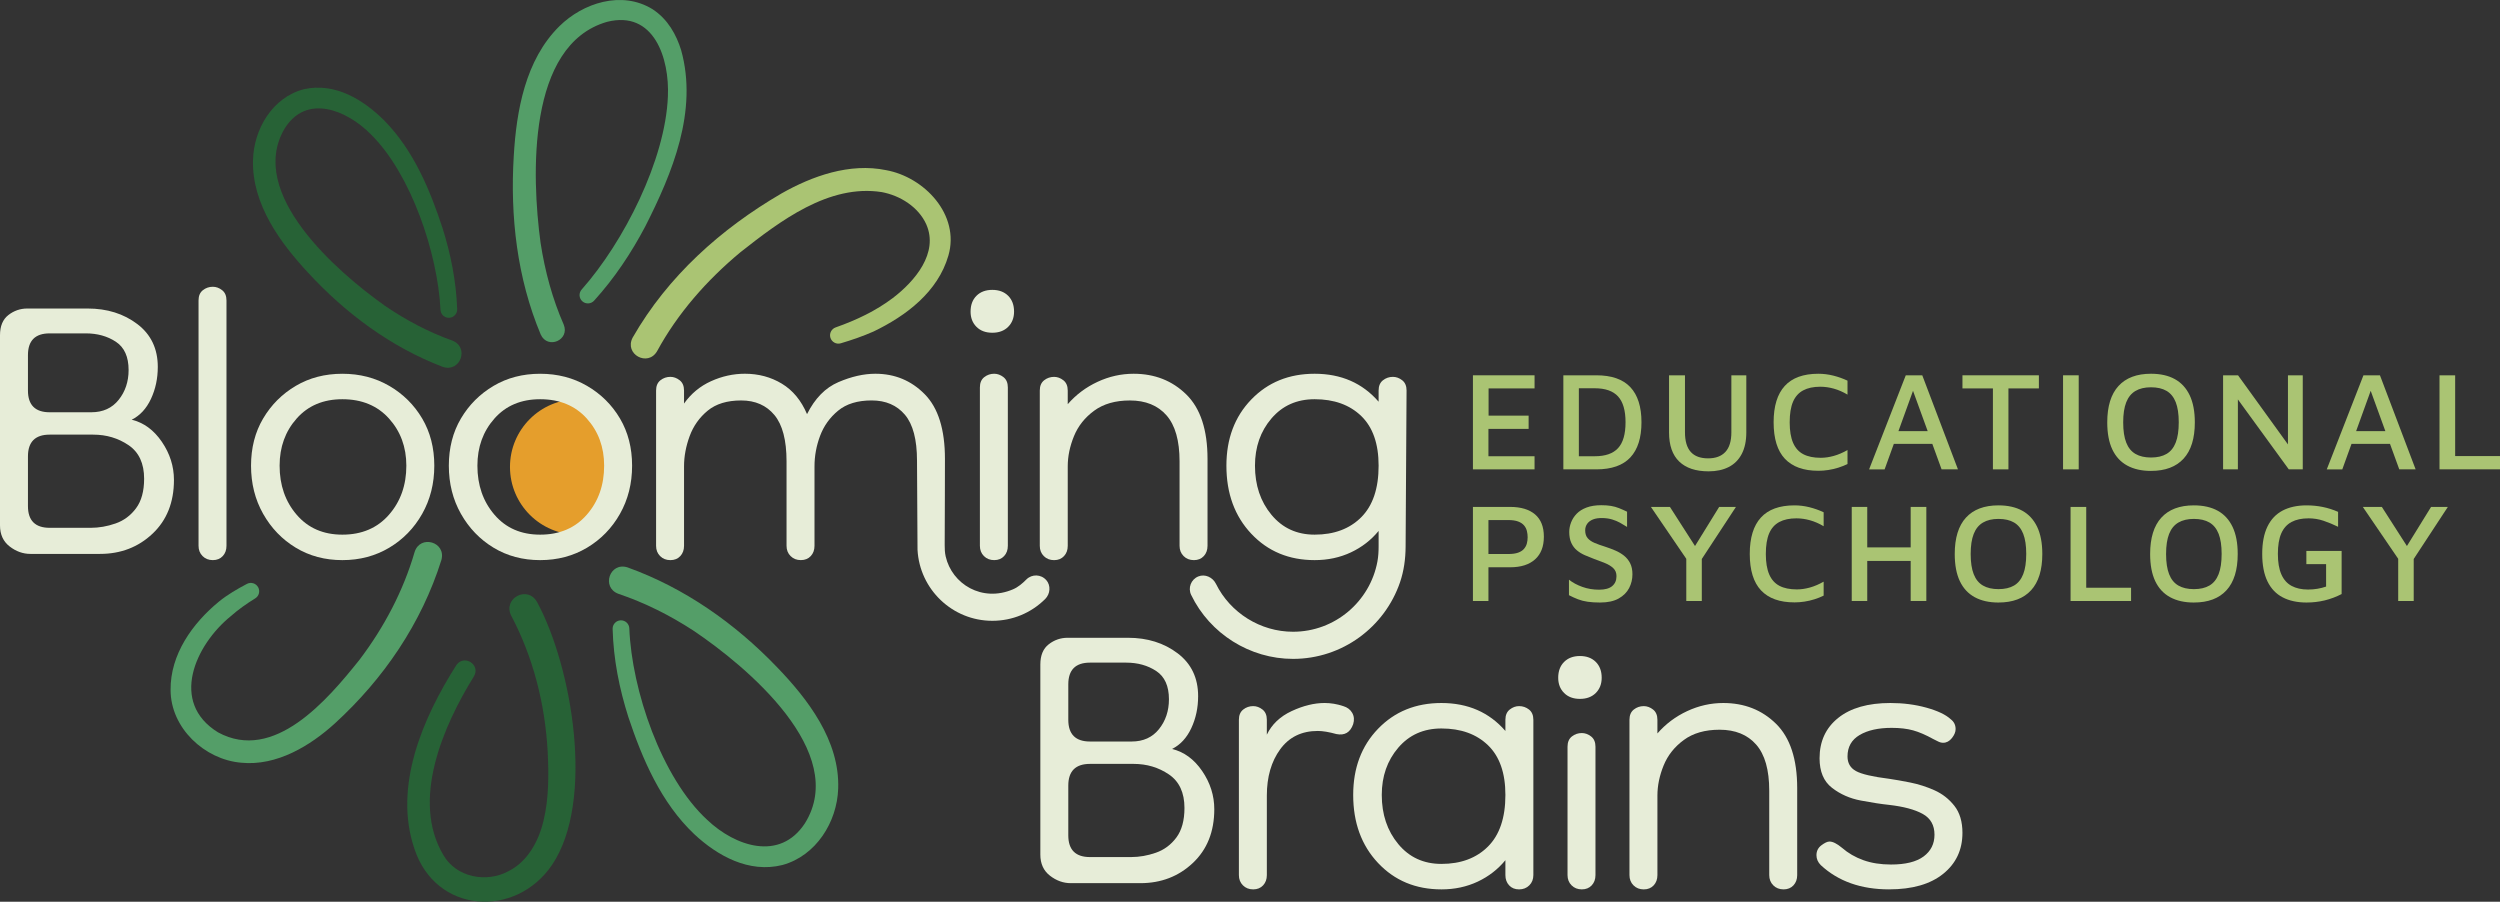 <?xml version="1.0" encoding="UTF-8" standalone="no"?>
<svg
   data-name="Layer 1"
   version="1.1"
   viewBox="0 0 356.107 128.442"
   fill="#000000"
   data-color-origin="#000000"
   data-color-type="fill"
   id="svg42"
   width="356.107"
   height="128.442"
   xmlns:inkscape="http://www.inkscape.org/namespaces/inkscape"
   xmlns:sodipodi="http://sodipodi.sourceforge.net/DTD/sodipodi-0.dtd"
   xmlns="http://www.w3.org/2000/svg"
   xmlns:svg="http://www.w3.org/2000/svg">
  <rect x="0" y="0" width="356.107" height="128.442" fill="#333333" stroke="none"/>
  <sodipodi:namedview
     id="namedview1"
     pagecolor="#ffffff"
     bordercolor="#000000"
     borderopacity="0.25"
     inkscape:showpageshadow="2"
     inkscape:pageopacity="0.0"
     inkscape:pagecheckerboard="0"
     inkscape:deskcolor="#d1d1d1" />
  <defs
     id="defs42" />
  <path
     fill="#aac473"
     d="m 209.808,66.857 v -13.398 h 8.778 v 1.868 h -6.549 v 3.877 h 5.704 v 1.888 h -5.725 v 3.897 h 6.569 v 1.868 h -8.778 z"
     class=" bl-fill-0"
     data-color-origin="#aac473"
     data-color-type="fill"
     id="path1" />
  <path
     fill="#aac473"
     d="m 222.688,66.857 v -13.398 h 4.7 c 2.17,0 3.783,0.562 4.841,1.687 1.057,1.125 1.587,2.792 1.587,5.002 0,2.21 -0.53,3.88 -1.587,5.011 -1.058,1.132 -2.672,1.698 -4.841,1.698 h -4.7 z m 2.209,-1.868 h 2.27 c 1.5,0 2.604,-0.385 3.314,-1.155 0.71,-0.77 1.065,-1.999 1.065,-3.686 0,-1.674 -0.354,-2.899 -1.065,-3.676 -0.71,-0.777 -1.815,-1.165 -3.314,-1.165 h -2.27 z"
     class=" bl-fill-0"
     data-color-origin="#aac473"
     data-color-type="fill"
     id="path2" />
  <path
     fill="#aac473"
     d="m 243.367,67.138 c -1.821,0 -3.214,-0.465 -4.178,-1.396 -0.965,-0.93 -1.446,-2.313 -1.446,-4.148 v -8.135 h 2.27 v 8.115 c 0,1.259 0.275,2.192 0.824,2.802 0.549,0.609 1.373,0.914 2.47,0.914 1.072,0 1.892,-0.305 2.461,-0.914 0.569,-0.609 0.853,-1.543 0.853,-2.802 v -8.115 h 2.129 v 8.135 c 0,1.219 -0.218,2.243 -0.653,3.074 -0.435,0.83 -1.055,1.45 -1.858,1.858 -0.803,0.409 -1.761,0.613 -2.873,0.613 z"
     class=" bl-fill-0"
     data-color-origin="#aac473"
     data-color-type="fill"
     id="path3" />
  <path
     fill="#aac473"
     d="m 259.008,67.058 c -2.103,0 -3.69,-0.569 -4.761,-1.707 -1.072,-1.138 -1.607,-2.873 -1.607,-5.202 0,-2.291 0.528,-4.014 1.586,-5.173 1.058,-1.158 2.651,-1.737 4.781,-1.737 0.71,0 1.416,0.087 2.119,0.261 0.703,0.175 1.382,0.415 2.039,0.723 v 1.988 c -0.656,-0.388 -1.309,-0.673 -1.958,-0.853 -0.65,-0.181 -1.289,-0.271 -1.919,-0.271 -0.978,0 -1.791,0.174 -2.441,0.522 -0.649,0.348 -1.131,0.891 -1.446,1.627 -0.315,0.737 -0.472,1.714 -0.472,2.933 0,1.192 0.16,2.16 0.482,2.903 0.321,0.744 0.807,1.286 1.456,1.627 0.649,0.341 1.476,0.512 2.481,0.512 0.603,0 1.225,-0.09 1.868,-0.271 0.643,-0.18 1.292,-0.458 1.949,-0.834 v 1.989 c -0.402,0.201 -0.837,0.375 -1.306,0.522 -0.469,0.148 -0.944,0.258 -1.426,0.332 -0.482,0.074 -0.958,0.111 -1.426,0.111 z"
     class=" bl-fill-0"
     data-color-origin="#aac473"
     data-color-type="fill"
     id="path4" />
  <path
     fill="#aac473"
     d="m 266.24,66.857 5.223,-13.398 h 2.351 l 5.082,13.398 h -2.33 l -4.479,-12.313 0.844,-0.08 -4.48,12.394 h -2.209 z m 2.571,-3.635 0.643,-1.808 h 6.368 l 0.18,1.808 h -7.191 z"
     class=" bl-fill-0"
     data-color-origin="#aac473"
     data-color-type="fill"
     id="path5" />
  <path
     fill="#aac473"
     d="m 283.877,66.857 v -11.53 h -4.339 v -1.868 h 10.887 v 1.868 h -4.338 v 11.53 z"
     class=" bl-fill-0"
     data-color-origin="#aac473"
     data-color-type="fill"
     id="path6" />
  <path
     fill="#aac473"
     d="m 293.867,66.857 v -13.398 h 2.23 v 13.398 z"
     class=" bl-fill-0"
     data-color-origin="#aac473"
     data-color-type="fill"
     id="path7" />
  <path
     fill="#aac473"
     d="m 306.39,67.078 c -1.325,0 -2.454,-0.254 -3.385,-0.763 -0.931,-0.509 -1.637,-1.272 -2.119,-2.291 -0.482,-1.017 -0.723,-2.303 -0.723,-3.857 0,-2.29 0.532,-4.017 1.597,-5.183 1.065,-1.165 2.608,-1.747 4.63,-1.747 1.339,0 2.471,0.254 3.395,0.763 0.924,0.509 1.63,1.276 2.119,2.3 0.488,1.024 0.733,2.313 0.733,3.866 0,2.277 -0.532,3.998 -1.597,5.162 -1.065,1.165 -2.615,1.748 -4.65,1.748 z m 0,-1.908 c 0.897,0 1.637,-0.171 2.22,-0.513 0.583,-0.341 1.017,-0.88 1.306,-1.617 0.288,-0.736 0.432,-1.7 0.432,-2.892 0,-1.178 -0.144,-2.133 -0.432,-2.863 -0.288,-0.73 -0.723,-1.265 -1.306,-1.607 -0.583,-0.341 -1.323,-0.512 -2.22,-0.512 -0.883,0 -1.62,0.174 -2.209,0.522 -0.589,0.348 -1.028,0.887 -1.316,1.617 -0.288,0.73 -0.432,1.684 -0.432,2.862 0,1.179 0.143,2.136 0.432,2.873 0.288,0.737 0.727,1.276 1.316,1.617 0.589,0.341 1.326,0.513 2.209,0.513 z"
     class=" bl-fill-0"
     data-color-origin="#aac473"
     data-color-type="fill"
     id="path8" />
  <path
     fill="#aac473"
     d="m 316.663,66.857 v -13.398 h 2.129 l 7.733,10.707 -0.623,1.205 v -11.912 h 2.109 v 13.398 h -1.989 l -7.954,-10.928 0.703,-0.984 v 11.912 h -2.109 z"
     class=" bl-fill-0"
     data-color-origin="#aac473"
     data-color-type="fill"
     id="path9" />
  <path
     fill="#aac473"
     d="m 331.433,66.857 5.223,-13.398 h 2.351 l 5.082,13.398 h -2.33 l -4.479,-12.313 0.844,-0.08 -4.48,12.394 h -2.209 z m 2.571,-3.635 0.643,-1.808 h 6.368 l 0.18,1.808 h -7.191 z"
     class=" bl-fill-0"
     data-color-origin="#aac473"
     data-color-type="fill"
     id="path10" />
  <path
     fill="#aac473"
     d="m 347.489,66.857 v -13.398 h 2.23 v 11.509 h 6.388 v 1.888 z"
     class=" bl-fill-0"
     data-color-origin="#aac473"
     data-color-type="fill"
     id="path11" />
  <path
     fill="#aac473"
     d="m 212.018,80.804 v 4.801 h -2.209 v -13.398 h 5.303 c 1.527,0 2.708,0.355 3.545,1.065 0.837,0.71 1.255,1.767 1.255,3.174 0,1.407 -0.418,2.484 -1.255,3.234 -0.837,0.75 -2.018,1.125 -3.545,1.125 h -3.094 z m 0,-1.888 h 2.812 c 0.575,0 1.044,-0.063 1.406,-0.191 0.362,-0.127 0.643,-0.307 0.844,-0.542 0.201,-0.234 0.337,-0.492 0.411,-0.773 0.074,-0.281 0.111,-0.575 0.111,-0.883 0,-0.308 -0.037,-0.609 -0.111,-0.904 -0.074,-0.294 -0.21,-0.559 -0.411,-0.793 -0.201,-0.234 -0.483,-0.418 -0.844,-0.552 -0.362,-0.134 -0.83,-0.201 -1.406,-0.201 h -2.812 z"
     class=" bl-fill-0"
     data-color-origin="#aac473"
     data-color-type="fill"
     id="path12" />
  <path
     fill="#aac473"
     d="m 227.927,85.826 c -0.67,0 -1.259,-0.037 -1.768,-0.111 -0.509,-0.074 -0.971,-0.191 -1.386,-0.352 -0.415,-0.16 -0.844,-0.354 -1.286,-0.583 v -2.209 c 0.522,0.415 1.155,0.757 1.898,1.025 0.743,0.268 1.543,0.402 2.4,0.402 0.83,0 1.449,-0.171 1.858,-0.512 0.409,-0.341 0.613,-0.813 0.613,-1.416 0,-0.468 -0.15,-0.847 -0.452,-1.135 -0.301,-0.288 -0.7,-0.532 -1.195,-0.734 -0.496,-0.201 -1.024,-0.402 -1.587,-0.602 -0.428,-0.161 -0.85,-0.332 -1.265,-0.513 -0.415,-0.18 -0.79,-0.408 -1.125,-0.683 -0.335,-0.275 -0.603,-0.626 -0.804,-1.055 -0.201,-0.428 -0.301,-0.957 -0.301,-1.587 0,-0.442 0.087,-0.891 0.261,-1.346 0.174,-0.455 0.439,-0.867 0.794,-1.235 0.354,-0.368 0.823,-0.663 1.406,-0.884 0.583,-0.221 1.282,-0.332 2.1,-0.332 0.535,0 1,0.033 1.396,0.101 0.394,0.067 0.77,0.171 1.125,0.311 0.354,0.141 0.74,0.311 1.155,0.512 v 2.17 c -0.335,-0.214 -0.673,-0.415 -1.014,-0.603 -0.341,-0.187 -0.713,-0.341 -1.115,-0.462 -0.402,-0.12 -0.851,-0.188 -1.346,-0.201 -0.562,-0.014 -1.025,0.054 -1.386,0.201 -0.362,0.147 -0.636,0.355 -0.823,0.623 -0.188,0.268 -0.282,0.576 -0.282,0.924 0,0.469 0.117,0.841 0.352,1.115 0.234,0.275 0.566,0.502 0.995,0.683 0.428,0.18 0.924,0.358 1.486,0.532 0.495,0.161 0.978,0.341 1.446,0.542 0.468,0.201 0.883,0.445 1.245,0.734 0.362,0.288 0.653,0.646 0.874,1.074 0.221,0.429 0.332,0.958 0.332,1.587 0,0.696 -0.158,1.349 -0.472,1.958 -0.315,0.609 -0.811,1.105 -1.487,1.486 -0.676,0.382 -1.556,0.573 -2.641,0.573 z"
     class=" bl-fill-0"
     data-color-origin="#aac473"
     data-color-type="fill"
     id="path13" />
  <path
     fill="#aac473"
     d="m 240.2,85.605 v -6.006 l -5.041,-7.392 h 2.712 l 4.057,6.328 -0.904,-0.08 3.857,-6.247 h 2.391 l -5.203,7.934 0.341,-1.245 v 6.709 z"
     class=" bl-fill-0"
     data-color-origin="#aac473"
     data-color-type="fill"
     id="path14" />
  <path
     fill="#aac473"
     d="m 255.609,85.805 c -2.103,0 -3.69,-0.569 -4.761,-1.707 -1.072,-1.138 -1.607,-2.873 -1.607,-5.202 0,-2.291 0.528,-4.014 1.586,-5.173 1.058,-1.158 2.651,-1.737 4.781,-1.737 0.71,0 1.416,0.087 2.119,0.261 0.703,0.175 1.382,0.415 2.039,0.723 v 1.988 c -0.656,-0.388 -1.309,-0.673 -1.958,-0.853 -0.65,-0.181 -1.289,-0.271 -1.919,-0.271 -0.978,0 -1.791,0.174 -2.441,0.522 -0.649,0.348 -1.131,0.891 -1.446,1.627 -0.315,0.737 -0.472,1.714 -0.472,2.933 0,1.192 0.16,2.16 0.482,2.903 0.321,0.744 0.807,1.286 1.456,1.627 0.649,0.341 1.476,0.512 2.481,0.512 0.603,0 1.225,-0.09 1.868,-0.271 0.643,-0.18 1.292,-0.458 1.949,-0.834 v 1.989 c -0.402,0.201 -0.837,0.375 -1.306,0.522 -0.469,0.148 -0.944,0.258 -1.426,0.332 -0.482,0.074 -0.958,0.111 -1.426,0.111 z"
     class=" bl-fill-0"
     data-color-origin="#aac473"
     data-color-type="fill"
     id="path15" />
  <path
     fill="#aac473"
     d="m 263.766,85.605 v -13.398 h 2.209 v 5.765 h 6.187 v -5.765 h 2.23 v 13.398 h -2.23 v -5.704 h -6.187 v 5.704 z"
     class=" bl-fill-0"
     data-color-origin="#aac473"
     data-color-type="fill"
     id="path16" />
  <path
     fill="#aac473"
     d="m 284.665,85.826 c -1.325,0 -2.454,-0.254 -3.385,-0.763 -0.931,-0.509 -1.637,-1.272 -2.119,-2.291 -0.482,-1.017 -0.723,-2.303 -0.723,-3.857 0,-2.29 0.532,-4.017 1.597,-5.183 1.065,-1.165 2.608,-1.747 4.63,-1.747 1.339,0 2.471,0.254 3.395,0.763 0.924,0.509 1.63,1.276 2.119,2.3 0.488,1.024 0.733,2.313 0.733,3.866 0,2.277 -0.532,3.998 -1.597,5.162 -1.065,1.165 -2.615,1.748 -4.65,1.748 z m 0,-1.908 c 0.897,0 1.637,-0.171 2.22,-0.513 0.583,-0.341 1.017,-0.88 1.306,-1.617 0.288,-0.736 0.432,-1.7 0.432,-2.892 0,-1.178 -0.144,-2.133 -0.432,-2.863 -0.288,-0.73 -0.723,-1.265 -1.306,-1.607 -0.583,-0.341 -1.323,-0.512 -2.22,-0.512 -0.883,0 -1.62,0.174 -2.209,0.522 -0.589,0.348 -1.028,0.887 -1.316,1.617 -0.288,0.73 -0.432,1.684 -0.432,2.862 0,1.179 0.143,2.136 0.432,2.873 0.288,0.737 0.727,1.276 1.316,1.617 0.589,0.341 1.326,0.513 2.209,0.513 z"
     class=" bl-fill-0"
     data-color-origin="#aac473"
     data-color-type="fill"
     id="path17" />
  <path
     fill="#aac473"
     d="m 294.937,85.605 v -13.398 h 2.23 v 11.509 h 6.388 v 1.888 z"
     class=" bl-fill-0"
     data-color-origin="#aac473"
     data-color-type="fill"
     id="path18" />
  <path
     fill="#aac473"
     d="m 312.499,85.826 c -1.325,0 -2.454,-0.254 -3.385,-0.763 -0.931,-0.509 -1.637,-1.272 -2.119,-2.291 -0.482,-1.017 -0.723,-2.303 -0.723,-3.857 0,-2.29 0.532,-4.017 1.597,-5.183 1.065,-1.165 2.608,-1.747 4.63,-1.747 1.339,0 2.471,0.254 3.395,0.763 0.924,0.509 1.63,1.276 2.119,2.3 0.488,1.024 0.733,2.313 0.733,3.866 0,2.277 -0.532,3.998 -1.597,5.162 -1.065,1.165 -2.615,1.748 -4.65,1.748 z m 0,-1.908 c 0.897,0 1.637,-0.171 2.22,-0.513 0.583,-0.341 1.017,-0.88 1.306,-1.617 0.288,-0.736 0.432,-1.7 0.432,-2.892 0,-1.178 -0.144,-2.133 -0.432,-2.863 -0.288,-0.73 -0.723,-1.265 -1.306,-1.607 -0.583,-0.341 -1.323,-0.512 -2.22,-0.512 -0.883,0 -1.62,0.174 -2.209,0.522 -0.589,0.348 -1.028,0.887 -1.316,1.617 -0.288,0.73 -0.432,1.684 -0.432,2.862 0,1.179 0.143,2.136 0.432,2.873 0.288,0.737 0.727,1.276 1.316,1.617 0.589,0.341 1.326,0.513 2.209,0.513 z"
     class=" bl-fill-0"
     data-color-origin="#aac473"
     data-color-type="fill"
     id="path19" />
  <path
     fill="#aac473"
     d="m 328.584,85.826 c -1.353,0 -2.501,-0.248 -3.445,-0.744 -0.944,-0.495 -1.664,-1.255 -2.159,-2.279 -0.496,-1.025 -0.744,-2.327 -0.744,-3.907 0,-1.567 0.248,-2.863 0.744,-3.887 0.495,-1.025 1.215,-1.784 2.159,-2.28 0.944,-0.495 2.086,-0.743 3.425,-0.743 0.79,0 1.56,0.077 2.31,0.231 0.749,0.154 1.472,0.385 2.17,0.693 v 2.129 c -0.71,-0.348 -1.407,-0.636 -2.089,-0.864 -0.683,-0.228 -1.386,-0.341 -2.109,-0.341 -0.978,0 -1.791,0.174 -2.44,0.522 -0.65,0.348 -1.135,0.891 -1.457,1.627 -0.321,0.737 -0.482,1.707 -0.482,2.913 0,1.192 0.164,2.162 0.492,2.912 0.328,0.75 0.813,1.299 1.456,1.647 0.643,0.348 1.426,0.522 2.35,0.522 0.469,0 0.917,-0.037 1.346,-0.111 0.429,-0.074 0.837,-0.177 1.225,-0.311 v -3.194 h -2.812 v -1.888 h 5.022 v 6.147 c -0.777,0.402 -1.58,0.703 -2.411,0.904 -0.83,0.201 -1.681,0.301 -2.551,0.301 z"
     class=" bl-fill-0"
     data-color-origin="#aac473"
     data-color-type="fill"
     id="path20" />
  <path
     fill="#aac473"
     d="m 341.606,85.605 v -6.006 l -5.041,-7.392 h 2.712 l 4.057,6.328 -0.904,-0.08 3.857,-6.247 h 2.391 l -5.203,7.934 0.341,-1.245 v 6.709 z"
     class=" bl-fill-0"
     data-color-origin="#aac473"
     data-color-type="fill"
     id="path21" />
  <path
     fill="#276236"
     d="m 63.053,52.253 c -7.389,-2.823 -13.838,-7.635 -19.153,-13.393 -3.944,-4.241 -8.022,-9.758 -7.862,-16.033 0.101,-4.383 2.733,-8.949 7.25,-10.119 4.48,-1 8.499,1.532 11.451,4.46 4.162,4.229 6.52,9.884 8.322,15.4 1.16,3.692 1.923,7.536 2.061,11.469 0.023,0.656 -0.49,1.207 -1.147,1.23 -0.66,0.024 -1.212,-0.498 -1.23,-1.156 -0.4,-7.994 -4.166,-19.311 -9.933,-24.992 -3.398,-3.435 -9.16,-5.832 -12.282,-0.786 -5.385,9.188 7.407,20.338 14.283,25.212 3.006,2.053 6.233,3.764 9.617,4.971 2.465,0.959 1.149,4.604 -1.375,3.737 v 0 z"
     class=" bl-fill-1"
     data-color-origin="#276236"
     data-color-type="fill"
     id="path22" />
  <path
     fill="#aac473"
     d="m 90.118,48.087 c 5.015,-8.76 12.594,-15.511 21.194,-20.526 4.357,-2.473 9.716,-4.399 14.905,-3.324 5.455,0.989 10.549,6.354 8.879,12.16 -1.491,5.183 -6.037,8.598 -10.656,10.82 -1.544,0.684 -3.103,1.215 -4.677,1.683 -0.63,0.187 -1.292,-0.172 -1.479,-0.801 -0.181,-0.61 0.154,-1.252 0.748,-1.462 2.966,-1.042 5.719,-2.358 8.138,-4.181 3.14,-2.383 6.577,-6.434 4.768,-10.51 -1.111,-2.458 -3.705,-4.095 -6.348,-4.585 -7.533,-1.17 -14.492,4.133 -20.146,8.589 -4.771,3.971 -8.927,8.7 -11.843,14.07 -1.319,2.285 -4.727,0.435 -3.482,-1.932 v 0 z"
     class=" bl-fill-0"
     data-color-origin="#aac473"
     data-color-type="fill"
     id="path23" />
  <path
     fill="#549e68"
     d="m 89.392,80.823 c 8.12,2.917 15.306,7.983 21.236,14.156 4.39,4.538 9.012,10.499 8.766,17.367 -0.162,4.752 -3.145,9.554 -7.944,10.869 -4.776,1.199 -9.278,-1.325 -12.571,-4.406 -4.715,-4.469 -7.374,-10.661 -9.376,-16.677 -1.284,-4.037 -2.126,-8.246 -2.238,-12.55 -0.017,-0.656 0.502,-1.202 1.158,-1.219 0.66,-0.018 1.209,0.509 1.22,1.167 0.345,8.744 4.572,21.262 11.104,27.264 3.983,3.775 10.343,5.933 13.91,0.477 6.304,-10.107 -8.277,-22.326 -15.872,-27.436 -3.353,-2.184 -6.944,-3.987 -10.696,-5.25 -2.479,-0.91 -1.238,-4.58 1.303,-3.763 v 0 z"
     class=" bl-fill-2"
     data-color-origin="#549e68"
     data-color-type="fill"
     id="path24" />
  <path
     fill="#276236"
     d="m 76.507,85.764 c 4.996,9.234 8.25,28.329 2.14,37.416 -5.215,7.691 -16.582,6.965 -19.613,-2.268 -3.037,-8.901 1.205,-18.672 5.975,-26.178 1.127,-1.593 3.512,-0.018 2.477,1.644 -4.341,7.002 -8.976,17.613 -4.331,25.417 1.841,3.2 6.167,4.008 9.324,2.272 2.576,-1.311 4.213,-4.079 4.942,-7.16 0.771,-3.174 0.758,-6.612 0.59,-9.898 -0.375,-6.749 -2.073,-13.429 -5.197,-19.324 -1.222,-2.471 2.349,-4.358 3.692,-1.921 v 0 z"
     class=" bl-fill-1"
     data-color-origin="#276236"
     data-color-type="fill"
     id="path25" />
  <path
     fill="#549e68"
     d="m 62.873,79.769 c -2.827,9.02 -8.242,16.941 -15.162,23.265 -3.486,3.175 -8.284,6.117 -13.357,5.609 -5.241,-0.451 -10.047,-4.955 -10.056,-10.357 -0.049,-5.077 3.123,-9.495 6.872,-12.579 1.253,-1.024 2.633,-1.808 4.001,-2.535 0.58,-0.308 1.3,-0.088 1.609,0.492 0.299,0.561 0.101,1.254 -0.436,1.577 -1.242,0.765 -2.418,1.598 -3.463,2.523 -5.08,4.115 -8.759,12.295 -1.824,16.554 7.976,4.346 15.578,-4.614 20.143,-10.327 3.513,-4.632 6.259,-9.844 7.86,-15.367 0.803,-2.517 4.526,-1.431 3.814,1.144 v 0 z"
     class=" bl-fill-2"
     data-color-origin="#549e68"
     data-color-type="fill"
     id="path26" />
  <path
     fill="#549e68"
     d="m 77.025,47.658 c -3.372,-8.035 -4.372,-16.846 -3.842,-25.459 0.375,-6.379 1.63,-13.659 6.493,-18.46 3.36,-3.323 8.892,-5.129 13.268,-2.431 2.196,1.424 3.407,3.657 4.082,5.843 2.41,8.652 -1.238,17.474 -5.1,25.08 -1.994,3.784 -4.384,7.386 -7.302,10.599 -0.442,0.486 -1.194,0.522 -1.68,0.081 -0.49,-0.444 -0.521,-1.205 -0.073,-1.689 5.967,-6.738 11.908,-18.41 12.266,-27.485 C 95.384,8.334 93.163,1.41 86.458,3.115 75.059,6.408 75.711,25.079 77.002,34.6 c 0.619,4.02 1.683,7.965 3.299,11.645 0.889,2.184 -2.277,3.58 -3.276,1.412 v 0 z"
     class=" bl-fill-2"
     data-color-origin="#549e68"
     data-color-type="fill"
     id="path27" />
  <path
     fill="#e59e2c"
     d="m 87.846,66.512 c 0,5.327 -0.23,9.646 -5.557,9.646 -5.327,0 -9.646,-4.319 -9.646,-9.646 0,-5.327 4.319,-9.646 9.646,-9.646 5.327,0 5.557,4.319 5.557,9.646 z"
     class=" bl-fill-3"
     data-color-origin="#e59e2c"
     data-color-type="fill"
     id="path28" />
  <path
     fill="#e7edd8"
     d="m 152.525,125.8 c -1.062,0 -2.05,-0.354 -2.964,-1.062 -0.916,-0.708 -1.372,-1.71 -1.372,-3.009 V 94.652 c 0,-1.297 0.398,-2.256 1.194,-2.876 0.796,-0.62 1.695,-0.929 2.699,-0.929 h 8.584 c 2.772,0 5.133,0.738 7.079,2.212 1.947,1.475 2.92,3.51 2.92,6.106 0,1.652 -0.325,3.172 -0.973,4.557 -0.65,1.387 -1.564,2.376 -2.743,2.964 1.71,0.413 3.142,1.46 4.292,3.142 1.15,1.682 1.726,3.496 1.726,5.442 0,3.186 -1.018,5.738 -3.053,7.654 -2.035,1.918 -4.528,2.876 -7.477,2.876 z m 2.743,-20.176 h 5.929 c 1.651,0 2.949,-0.589 3.894,-1.769 0.943,-1.18 1.416,-2.596 1.416,-4.248 0,-1.888 -0.606,-3.23 -1.814,-4.026 -1.21,-0.797 -2.641,-1.194 -4.292,-1.194 h -5.133 c -2.066,0 -3.097,1.032 -3.097,3.097 v 5.044 c 0,2.066 1.032,3.097 3.097,3.097 z m 0,16.46 h 5.84 c 1.179,0 2.359,-0.206 3.54,-0.62 1.179,-0.412 2.153,-1.135 2.92,-2.168 0.766,-1.031 1.15,-2.434 1.15,-4.204 0,-2.182 -0.739,-3.774 -2.212,-4.778 -1.476,-1.002 -3.157,-1.504 -5.044,-1.504 h -6.195 c -2.066,0 -3.097,1.032 -3.097,3.097 v 7.08 c 0,2.066 1.032,3.097 3.097,3.097 z"
     class=" bl-fill-4"
     data-color-origin="#e7edd8"
     data-color-type="fill"
     id="path29" />
  <path
     fill="#e7edd8"
     d="m 4.336,78.9 c -1.062,0 -2.05,-0.354 -2.964,-1.062 C 0.456,77.131 0,76.128 0,74.83 v -27.078 c 0,-1.297 0.398,-2.256 1.194,-2.876 0.796,-0.62 1.695,-0.929 2.699,-0.929 h 8.584 c 2.772,0 5.133,0.738 7.079,2.212 1.947,1.475 2.92,3.51 2.92,6.106 0,1.652 -0.325,3.172 -0.973,4.557 -0.65,1.387 -1.564,2.376 -2.743,2.964 1.71,0.413 3.142,1.46 4.292,3.142 1.15,1.682 1.726,3.496 1.726,5.442 0,3.186 -1.018,5.738 -3.053,7.654 -2.035,1.918 -4.528,2.876 -7.477,2.876 z m 2.743,-20.176 h 5.929 c 1.651,0 2.949,-0.589 3.894,-1.769 0.943,-1.18 1.416,-2.596 1.416,-4.248 0,-1.888 -0.606,-3.23 -1.814,-4.026 -1.21,-0.797 -2.641,-1.194 -4.292,-1.194 H 7.079 c -2.066,0 -3.097,1.032 -3.097,3.097 v 5.044 c 0,2.066 1.032,3.097 3.097,3.097 z m 0,16.46 h 5.84 c 1.179,0 2.359,-0.206 3.54,-0.62 1.179,-0.412 2.153,-1.135 2.92,-2.168 0.766,-1.031 1.15,-2.434 1.15,-4.204 0,-2.182 -0.739,-3.774 -2.212,-4.778 -1.476,-1.002 -3.157,-1.504 -5.044,-1.504 H 7.079 c -2.066,0 -3.097,1.032 -3.097,3.097 v 7.08 c 0,2.066 1.032,3.097 3.097,3.097 z"
     class=" bl-fill-4"
     data-color-origin="#e7edd8"
     data-color-type="fill"
     id="path30" />
  <path
     fill="#e7edd8"
     d="m 180.453,113.323 v 11.327 c 0,0.591 -0.176,1.077 -0.531,1.46 -0.354,0.383 -0.827,0.576 -1.416,0.576 -0.591,0 -1.077,-0.192 -1.46,-0.576 -0.384,-0.383 -0.575,-0.869 -0.575,-1.46 v -22.123 c 0,-0.649 0.206,-1.135 0.619,-1.46 0.412,-0.323 0.885,-0.487 1.416,-0.487 0.471,0 0.914,0.163 1.327,0.487 0.412,0.325 0.619,0.812 0.619,1.46 v 2.123 c 0.708,-1.474 1.888,-2.595 3.54,-3.363 1.651,-0.766 3.215,-1.15 4.69,-1.15 0.885,0 1.77,0.148 2.655,0.443 0.589,0.177 1.017,0.502 1.283,0.973 0.266,0.473 0.31,1.004 0.133,1.593 -0.413,1.181 -1.21,1.653 -2.389,1.416 -1.062,-0.294 -1.946,-0.443 -2.654,-0.443 -2.301,0 -4.086,0.871 -5.354,2.61 -1.269,1.741 -1.903,3.938 -1.903,6.593 z"
     class=" bl-fill-4"
     data-color-origin="#e7edd8"
     data-color-type="fill"
     id="path31" />
  <path
     fill="#e7edd8"
     d="m 205.319,126.685 c -3.659,0 -6.667,-1.252 -9.026,-3.761 -2.361,-2.507 -3.54,-5.737 -3.54,-9.69 0,-3.834 1.179,-6.976 3.54,-9.424 2.359,-2.447 5.367,-3.672 9.026,-3.672 3.774,0 6.814,1.327 9.114,3.982 v -1.593 c 0,-0.649 0.206,-1.135 0.62,-1.46 0.412,-0.323 0.854,-0.487 1.327,-0.487 0.531,0 1.002,0.163 1.416,0.487 0.412,0.325 0.62,0.812 0.62,1.46 v 22.123 c 0,0.591 -0.192,1.077 -0.576,1.46 -0.384,0.383 -0.871,0.576 -1.46,0.576 -0.591,0 -1.062,-0.192 -1.416,-0.576 -0.354,-0.383 -0.531,-0.869 -0.531,-1.46 v -2.124 c -1.062,1.298 -2.376,2.316 -3.938,3.053 -1.564,0.737 -3.289,1.106 -5.177,1.106 z m 0,-3.628 c 2.772,0 4.984,-0.826 6.637,-2.478 1.651,-1.651 2.478,-4.1 2.478,-7.345 0,-3.126 -0.827,-5.486 -2.478,-7.079 -1.652,-1.593 -3.864,-2.389 -6.637,-2.389 -2.538,0 -4.588,0.915 -6.151,2.743 -1.564,1.83 -2.345,4.071 -2.345,6.725 0,2.774 0.781,5.104 2.345,6.991 1.563,1.889 3.613,2.832 6.151,2.832 z"
     class=" bl-fill-4"
     data-color-origin="#e7edd8"
     data-color-type="fill"
     id="path32" />
  <path
     fill="#e7edd8"
     d="m 225.053,99.551 c -0.945,0 -1.697,-0.279 -2.257,-0.841 -0.561,-0.56 -0.84,-1.283 -0.84,-2.168 0,-0.943 0.279,-1.695 0.84,-2.256 0.56,-0.56 1.312,-0.841 2.257,-0.841 0.942,0 1.695,0.281 2.256,0.841 0.56,0.561 0.84,1.313 0.84,2.256 0,0.885 -0.281,1.608 -0.84,2.168 -0.561,0.561 -1.314,0.841 -2.256,0.841 z m 0.265,27.135 c -0.591,0 -1.077,-0.192 -1.46,-0.576 -0.384,-0.383 -0.575,-0.869 -0.575,-1.46 v -18.285 c 0,-0.649 0.206,-1.135 0.619,-1.46 0.412,-0.323 0.885,-0.487 1.416,-0.487 0.471,0 0.914,0.163 1.327,0.487 0.412,0.325 0.619,0.812 0.619,1.46 v 18.285 c 0,0.591 -0.176,1.077 -0.531,1.46 -0.354,0.383 -0.827,0.576 -1.416,0.576 z"
     class=" bl-fill-4"
     data-color-origin="#e7edd8"
     data-color-type="fill"
     id="path33" />
  <path
     fill="#e7edd8"
     d="m 30.315,79.785 c -0.591,0 -1.077,-0.192 -1.46,-0.576 -0.384,-0.383 -0.575,-0.869 -0.575,-1.46 v -34.954 c 0,-0.649 0.206,-1.135 0.619,-1.46 0.412,-0.323 0.885,-0.487 1.416,-0.487 0.471,0 0.914,0.163 1.327,0.487 0.412,0.325 0.619,0.812 0.619,1.46 v 34.954 c 0,0.591 -0.176,1.077 -0.531,1.46 -0.354,0.383 -0.827,0.576 -1.416,0.576 z"
     class=" bl-fill-4"
     data-color-origin="#e7edd8"
     data-color-type="fill"
     id="path34" />
  <path
     fill="#e7edd8"
     d="m 48.766,79.785 c -2.478,0 -4.69,-0.591 -6.637,-1.77 -1.947,-1.179 -3.495,-2.787 -4.646,-4.822 -1.15,-2.035 -1.725,-4.321 -1.725,-6.858 0,-2.536 0.575,-4.778 1.725,-6.725 1.151,-1.946 2.699,-3.495 4.646,-4.645 1.947,-1.15 4.159,-1.726 6.637,-1.726 2.478,0 4.704,0.576 6.681,1.726 1.976,1.15 3.54,2.699 4.69,4.645 1.15,1.947 1.726,4.19 1.726,6.725 0,2.538 -0.576,4.823 -1.726,6.858 -1.15,2.035 -2.714,3.643 -4.69,4.822 -1.977,1.179 -4.203,1.77 -6.681,1.77 z m 0,-3.628 c 2.772,0 4.984,-0.943 6.637,-2.832 1.651,-1.887 2.478,-4.217 2.478,-6.991 0,-2.655 -0.827,-4.896 -2.478,-6.725 -1.652,-1.828 -3.864,-2.743 -6.637,-2.743 -2.715,0 -4.882,0.915 -6.504,2.743 -1.624,1.83 -2.434,4.071 -2.434,6.725 0,2.774 0.81,5.104 2.434,6.991 1.622,1.889 3.789,2.832 6.504,2.832 z"
     class=" bl-fill-4"
     data-color-origin="#e7edd8"
     data-color-type="fill"
     id="path35" />
  <path
     fill="#e7edd8"
     d="m 76.941,79.785 c -2.478,0 -4.69,-0.591 -6.637,-1.77 -1.947,-1.179 -3.495,-2.787 -4.646,-4.822 -1.15,-2.035 -1.725,-4.321 -1.725,-6.858 0,-2.536 0.575,-4.778 1.725,-6.725 1.151,-1.946 2.699,-3.495 4.646,-4.645 1.947,-1.15 4.159,-1.726 6.637,-1.726 2.478,0 4.704,0.576 6.681,1.726 1.976,1.15 3.54,2.699 4.69,4.645 1.15,1.947 1.726,4.19 1.726,6.725 0,2.538 -0.576,4.823 -1.726,6.858 -1.15,2.035 -2.714,3.643 -4.69,4.822 -1.977,1.179 -4.203,1.77 -6.681,1.77 z m 0,-3.628 c 2.772,0 4.984,-0.943 6.637,-2.832 1.651,-1.887 2.478,-4.217 2.478,-6.991 0,-2.655 -0.827,-4.896 -2.478,-6.725 -1.652,-1.828 -3.864,-2.743 -6.637,-2.743 -2.715,0 -4.882,0.915 -6.504,2.743 -1.624,1.83 -2.434,4.071 -2.434,6.725 0,2.774 0.81,5.104 2.434,6.991 1.622,1.889 3.789,2.832 6.504,2.832 z"
     class=" bl-fill-4"
     data-color-origin="#e7edd8"
     data-color-type="fill"
     id="path36" />
  <path
     fill="#e7edd8"
     d="m 141.349,47.397 c -0.945,0 -1.697,-0.279 -2.257,-0.841 -0.561,-0.56 -0.84,-1.283 -0.84,-2.168 0,-0.943 0.279,-1.695 0.84,-2.256 0.56,-0.56 1.312,-0.841 2.257,-0.841 0.942,0 1.695,0.281 2.256,0.841 0.56,0.561 0.84,1.313 0.84,2.256 0,0.885 -0.281,1.608 -0.84,2.168 -0.561,0.561 -1.314,0.841 -2.256,0.841 z m 0.265,32.388 c -0.591,0 -1.077,-0.192 -1.46,-0.576 -0.384,-0.383 -0.575,-0.869 -0.575,-1.46 v -22.565 c 0,-0.649 0.206,-1.135 0.619,-1.46 0.412,-0.323 0.885,-0.487 1.416,-0.487 0.471,0 0.914,0.163 1.327,0.487 0.412,0.325 0.619,0.812 0.619,1.46 v 22.565 c 0,0.591 -0.176,1.077 -0.531,1.46 -0.354,0.383 -0.827,0.576 -1.416,0.576 z"
     class=" bl-fill-4"
     data-color-origin="#e7edd8"
     data-color-type="fill"
     id="path37" />
  <path
     fill="#e7edd8"
     d="m 170.056,79.785 c -0.591,0 -1.077,-0.192 -1.46,-0.576 -0.384,-0.383 -0.576,-0.869 -0.576,-1.46 v -12.035 c 0,-2.949 -0.62,-5.132 -1.858,-6.548 -1.239,-1.416 -2.98,-2.123 -5.221,-2.123 -2.066,0 -3.761,0.487 -5.088,1.46 -1.327,0.974 -2.287,2.183 -2.876,3.629 -0.59,1.446 -0.885,2.876 -0.885,4.292 v 11.327 c 0,0.591 -0.176,1.077 -0.531,1.46 -0.354,0.383 -0.827,0.576 -1.416,0.576 -0.591,0 -1.077,-0.192 -1.46,-0.576 -0.384,-0.383 -0.575,-0.869 -0.575,-1.46 v -22.123 c 0,-0.649 0.206,-1.135 0.619,-1.46 0.412,-0.323 0.885,-0.487 1.416,-0.487 0.471,0 0.914,0.163 1.327,0.487 0.412,0.325 0.619,0.812 0.619,1.46 v 1.946 c 1.179,-1.357 2.596,-2.418 4.248,-3.186 1.651,-0.766 3.363,-1.15 5.133,-1.15 3.009,0 5.515,0.989 7.521,2.964 2.005,1.977 3.009,5.03 3.009,9.159 v 12.389 c 0,0.591 -0.177,1.077 -0.531,1.46 -0.354,0.383 -0.827,0.576 -1.416,0.576 z"
     class=" bl-fill-4"
     data-color-origin="#e7edd8"
     data-color-type="fill"
     id="path38" />
  <path
     fill="#e7edd8"
     d="m 254.051,126.685 c -0.591,0 -1.077,-0.192 -1.46,-0.576 -0.384,-0.383 -0.576,-0.869 -0.576,-1.46 v -12.035 c 0,-2.949 -0.62,-5.132 -1.858,-6.548 -1.239,-1.416 -2.98,-2.123 -5.221,-2.123 -2.066,0 -3.761,0.487 -5.088,1.46 -1.327,0.974 -2.287,2.183 -2.876,3.629 -0.59,1.446 -0.885,2.876 -0.885,4.292 v 11.327 c 0,0.591 -0.176,1.077 -0.531,1.46 -0.354,0.383 -0.827,0.576 -1.416,0.576 -0.591,0 -1.077,-0.192 -1.46,-0.576 -0.384,-0.383 -0.575,-0.869 -0.575,-1.46 v -22.123 c 0,-0.649 0.206,-1.135 0.619,-1.46 0.412,-0.323 0.885,-0.487 1.416,-0.487 0.471,0 0.914,0.163 1.327,0.487 0.412,0.325 0.619,0.812 0.619,1.46 v 1.946 c 1.179,-1.357 2.596,-2.418 4.248,-3.186 1.651,-0.766 3.363,-1.15 5.133,-1.15 3.009,0 5.515,0.989 7.521,2.964 2.005,1.977 3.009,5.03 3.009,9.159 v 12.389 c 0,0.591 -0.177,1.077 -0.531,1.46 -0.354,0.383 -0.827,0.576 -1.416,0.576 z"
     class=" bl-fill-4"
     data-color-origin="#e7edd8"
     data-color-type="fill"
     id="path39" />
  <path
     fill="#e7edd8"
     d="m 269.095,126.685 c -4.013,0 -7.256,-1.15 -9.734,-3.451 -0.413,-0.412 -0.62,-0.885 -0.62,-1.416 0,-0.589 0.235,-1.062 0.708,-1.416 0.471,-0.354 0.855,-0.531 1.15,-0.531 0.471,0 1.062,0.296 1.77,0.885 0.885,0.767 1.902,1.358 3.053,1.769 1.151,0.413 2.463,0.62 3.938,0.62 2.064,0 3.613,-0.383 4.646,-1.15 1.031,-0.766 1.548,-1.799 1.548,-3.097 0,-1.357 -0.561,-2.345 -1.681,-2.964 -1.121,-0.62 -2.714,-1.046 -4.778,-1.283 -1.121,-0.117 -2.464,-0.323 -4.026,-0.619 -1.564,-0.294 -2.935,-0.899 -4.115,-1.814 -1.181,-0.914 -1.77,-2.315 -1.77,-4.204 0,-2.418 0.885,-4.336 2.655,-5.752 1.769,-1.416 4.247,-2.124 7.433,-2.124 1.827,0 3.539,0.221 5.132,0.664 1.593,0.443 2.744,0.989 3.451,1.637 0.471,0.354 0.708,0.827 0.708,1.416 0,0.413 -0.177,0.84 -0.531,1.283 -0.354,0.443 -0.767,0.664 -1.239,0.664 -0.236,0 -0.473,-0.058 -0.708,-0.177 -0.236,-0.117 -0.473,-0.235 -0.708,-0.354 -1.062,-0.589 -2.022,-1.002 -2.876,-1.239 -0.856,-0.235 -1.874,-0.354 -3.053,-0.354 -1.888,0 -3.407,0.34 -4.557,1.017 -1.15,0.679 -1.726,1.697 -1.726,3.053 0,0.944 0.398,1.637 1.195,2.079 0.796,0.443 2.374,0.812 4.734,1.106 0.825,0.119 1.828,0.296 3.009,0.531 1.179,0.237 2.33,0.606 3.451,1.106 1.12,0.502 2.065,1.239 2.832,2.212 0.766,0.973 1.15,2.256 1.15,3.849 0,2.42 -0.915,4.367 -2.743,5.84 -1.829,1.474 -4.396,2.212 -7.699,2.212 z"
     class=" bl-fill-4"
     data-color-origin="#e7edd8"
     data-color-type="fill"
     id="path40" />
  <path
     fill="#e7edd8"
     d="m 149.035,82.639 c -0.746,-0.859 -2.046,-0.889 -2.832,-0.101 -0.562,0.563 -1.17,1.091 -1.901,1.404 -4.424,1.897 -8.704,-0.754 -9.596,-4.679 -0.12,-0.53 -0.147,-1.076 -0.142,-1.619 0.023,-2.519 0.037,-12.283 0.037,-12.283 0,-4.188 -0.959,-7.256 -2.876,-9.203 -1.918,-1.947 -4.263,-2.92 -7.035,-2.92 -1.652,0 -3.407,0.398 -5.265,1.194 -1.858,0.797 -3.349,2.316 -4.469,4.558 -0.827,-1.947 -2.021,-3.392 -3.584,-4.337 -1.564,-0.943 -3.319,-1.416 -5.265,-1.416 -1.653,0 -3.26,0.354 -4.823,1.062 -1.564,0.708 -2.846,1.77 -3.849,3.186 v -1.858 c 0,-0.649 -0.207,-1.135 -0.619,-1.46 -0.413,-0.323 -0.856,-0.487 -1.327,-0.487 -0.531,0 -1.004,0.163 -1.416,0.487 -0.413,0.325 -0.619,0.812 -0.619,1.46 v 22.123 c 0,0.591 0.191,1.077 0.575,1.46 0.383,0.383 0.87,0.576 1.46,0.576 0.589,0 1.062,-0.192 1.416,-0.576 0.354,-0.383 0.531,-0.869 0.531,-1.46 v -11.327 c 0,-1.416 0.266,-2.846 0.797,-4.292 0.531,-1.445 1.385,-2.655 2.566,-3.629 1.179,-0.973 2.772,-1.46 4.779,-1.46 2.005,0 3.583,0.694 4.734,2.079 1.15,1.387 1.725,3.584 1.725,6.592 v 12.035 c 0,0.591 0.191,1.077 0.576,1.46 0.383,0.383 0.869,0.576 1.46,0.576 0.589,0 1.062,-0.192 1.416,-0.576 0.354,-0.383 0.531,-0.869 0.531,-1.46 v -11.327 c 0,-1.474 0.265,-2.92 0.796,-4.337 0.531,-1.416 1.385,-2.61 2.567,-3.584 1.179,-0.973 2.772,-1.46 4.778,-1.46 2.005,0 3.584,0.679 4.734,2.035 1.15,1.358 1.726,3.54 1.726,6.548 0,0 0.071,10.973 0.073,12.679 0.292,5.632 4.952,10.128 10.656,10.128 2.844,0 5.514,-1.101 7.528,-3.103 0.728,-0.723 0.831,-1.918 0.159,-2.692 z"
     class=" bl-fill-4"
     data-color-origin="#e7edd8"
     data-color-type="fill"
     id="path41" />
  <path
     fill="#e7edd8"
     d="m 200.356,55.627 c 0,-0.649 -0.207,-1.135 -0.62,-1.46 -0.413,-0.323 -0.856,-0.487 -1.327,-0.487 -0.531,0 -1.004,0.163 -1.416,0.487 -0.413,0.325 -0.62,0.812 -0.62,1.46 v 1.593 c -2.301,-2.655 -5.34,-3.982 -9.114,-3.982 -3.659,0 -6.667,1.225 -9.026,3.672 -2.361,2.449 -3.54,5.59 -3.54,9.424 0,3.953 1.179,7.183 3.54,9.69 2.359,2.509 5.367,3.761 9.026,3.761 1.887,0 3.613,-0.369 5.177,-1.106 1.562,-0.737 2.876,-1.755 3.938,-3.053 v 2.18 c 0,0.739 -0.038,1.48 -0.175,2.206 -1.064,5.67 -6.042,9.976 -12.016,9.976 -4.634,0 -8.932,-2.677 -10.982,-6.83 -0.459,-0.93 -1.551,-1.438 -2.512,-1.047 -1.044,0.424 -1.498,1.633 -1.016,2.632 2.671,5.534 8.366,9.111 14.509,9.111 7.058,0 13.068,-4.565 15.237,-10.897 0.558,-1.63 0.79,-3.354 0.8,-5.077 l 0.136,-22.251 z m -6.46,18.052 c -1.652,1.652 -3.864,2.478 -6.637,2.478 -2.538,0 -4.588,-0.943 -6.151,-2.832 -1.564,-1.887 -2.345,-4.217 -2.345,-6.991 0,-2.655 0.781,-4.896 2.345,-6.725 1.563,-1.828 3.613,-2.743 6.151,-2.743 2.772,0 4.984,0.797 6.637,2.389 1.651,1.593 2.478,3.953 2.478,7.079 0,3.245 -0.827,5.694 -2.478,7.345 z"
     class=" bl-fill-4"
     data-color-origin="#e7edd8"
     data-color-type="fill"
     id="path42" />
</svg>
